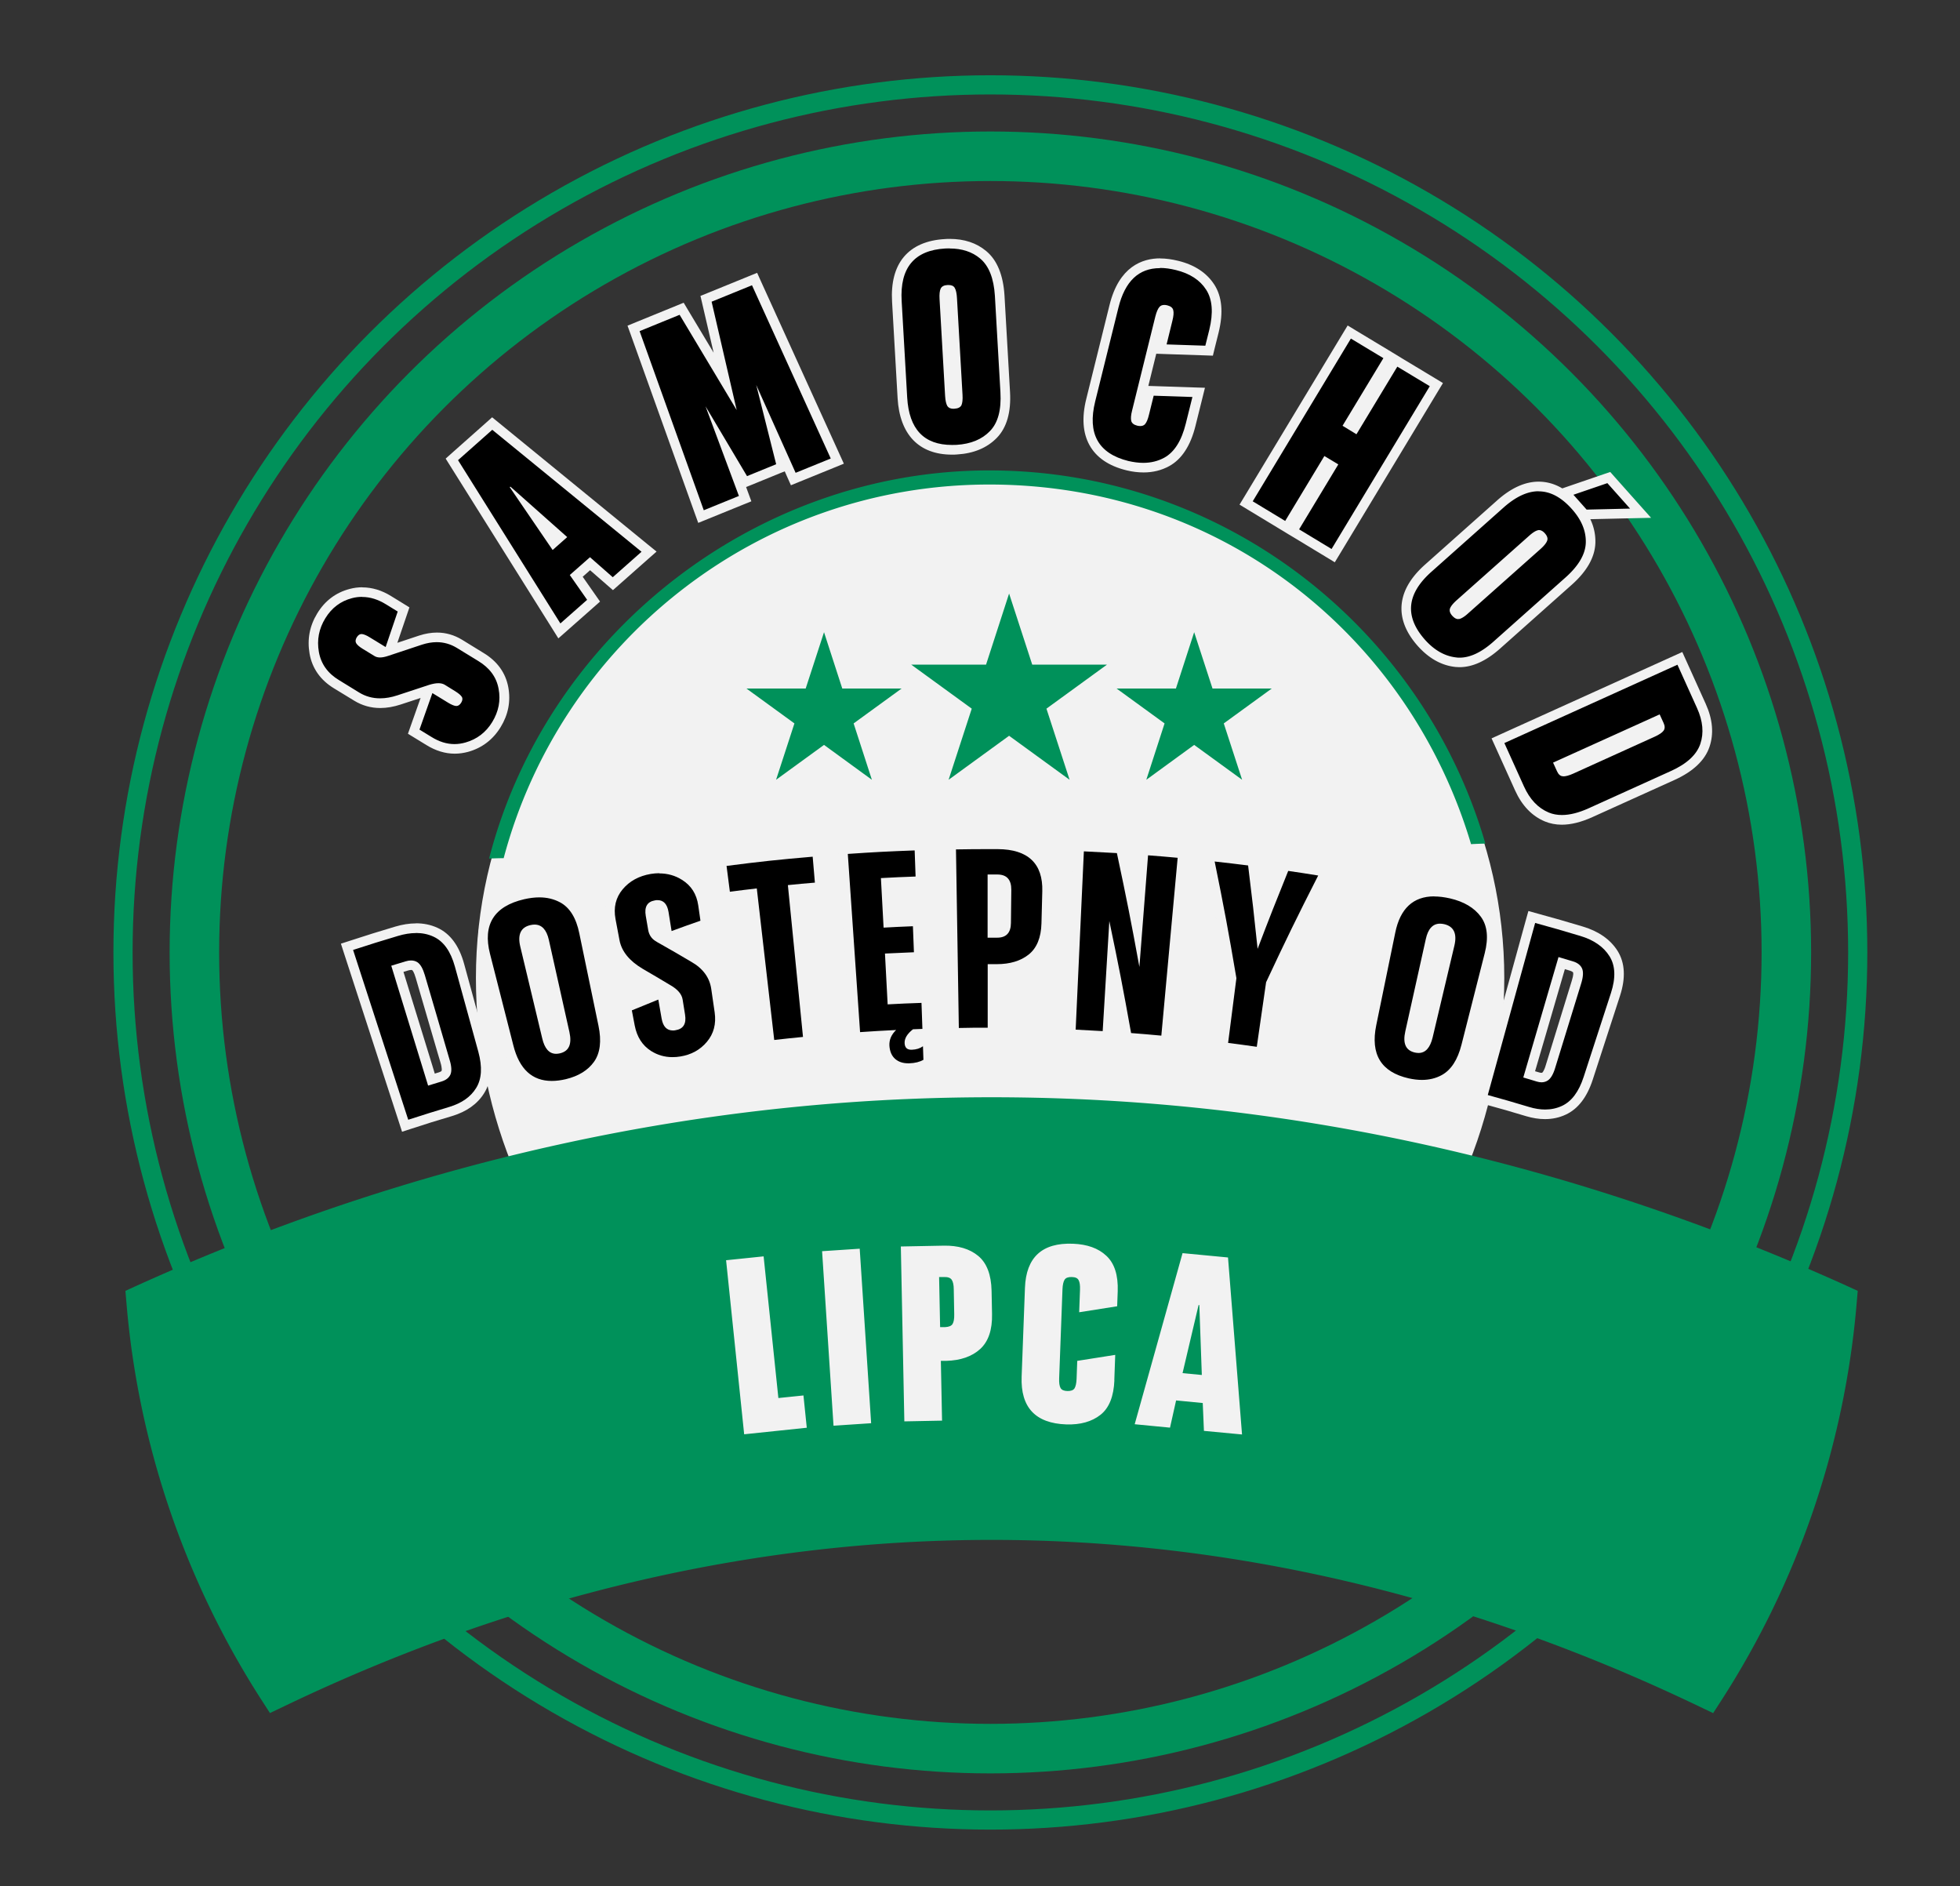 <svg id="OBJECTS" xmlns="http://www.w3.org/2000/svg" viewBox="0 0 212.55 204.51"><rect x="0" y="0" width="212.55" height="204.51" fill="#333333" stroke="none"/><defs><style>.cls-1{fill:#00915a}.cls-1,.cls-2,.cls-3{stroke-width:0}.cls-3{fill:#f2f2f2}</style></defs><path class="cls-3" d="M163.13 106.03c0 30.39-24.96 55.03-55.76 55.03s-55.76-24.64-55.76-55.03 27.18-53.98 55.76-53.98 55.76 23.59 55.76 53.98z"/><circle cx="107.4" cy="103.26" r="94.06" stroke-width="2.08" fill="none" stroke="#00915a" stroke-miterlimit="10"/><circle cx="107.4" cy="103.26" r="86.32" fill="none" stroke="#00915a" stroke-miterlimit="10" stroke-width="5.37"/><path class="cls-1" d="M159.53 91.52c.52-.03 1.04-.05 1.55-.06C154.32 68.12 132.77 51 107.28 51S59.26 68.91 53.04 93.08c.53-.02 1.05-.04 1.58-.04 6.19-23.29 27.44-40.51 52.66-40.51s45.55 16.48 52.25 39zM29.28 185.73l-.95-1.47c-8.27-12.85-13.33-27.69-14.61-42.92l-.12-1.39 1.27-.58c29.94-13.54 61.12-20.41 92.66-20.41s62.72 6.87 92.66 20.41l1.27.58-.12 1.39a94.098 94.098 0 01-14.61 42.92l-.95 1.47-1.57-.75c-50.17-24.04-103.21-24.04-153.38 0l-1.57.75z"/><path class="cls-3" d="M78.74 136.63l4.07-.42 1.6 15.36 2.72-.28.36 3.5-6.79.71-1.96-18.86zm10.41-.98l4.08-.27 1.24 18.92-4.08.27-1.24-18.92zm18.38 4.27l.05 2.53c.04 1.73-.4 3-1.29 3.81s-2.13 1.24-3.7 1.28h-.56l.13 6.48-4.09.08-.38-18.96 4.64-.09c1.57-.03 2.82.34 3.75 1.11.93.77 1.41 2.03 1.45 3.77zm-5.58 3.96h.56c.39-.02.66-.13.79-.34.13-.21.19-.56.18-1.04l-.05-2.71c0-.48-.08-.83-.22-1.04s-.41-.31-.81-.3h-.56l.11 5.43zm18.9 5.75c-.07 1.76-.57 3.02-1.51 3.76s-2.18 1.09-3.71 1.04c-3.35-.12-4.96-1.85-4.84-5.17l.36-9.63c.12-3.32 1.86-4.92 5.21-4.79 1.54.06 2.75.49 3.62 1.31.88.82 1.29 2.1 1.23 3.85l-.06 1.62-4.12.65.09-2.43c.02-.48-.03-.83-.15-1.05-.11-.22-.35-.33-.74-.34s-.64.08-.78.29c-.13.21-.21.55-.23 1.04l-.36 9.65c-.02.48.03.83.15 1.05.12.21.36.32.74.33.37.01.63-.08.77-.28.13-.21.21-.55.23-1.04l.07-1.95 4.12-.65-.1 2.74zm9.71 5.51l-.13-3.03-2.89-.28-.66 2.95-3.83-.37 5.19-18.55 4.93.47 1.52 19.19-4.13-.39zm-.58-13.66l-1.74 7.39 2.09.2-.27-7.58h-.09z"/><path class="cls-2" d="M37.63 102.65l.5-.16c1.95-.63 2.92-.94 4.88-1.53.73-.22 1.44-.33 2.09-.33.76 0 1.48.15 2.12.44 1.23.56 2.1 1.76 2.6 3.57l2.54 9.23c.49 1.78.39 3.24-.29 4.35-.67 1.08-1.74 1.84-3.21 2.28-1.78.53-2.67.81-4.44 1.39l-.5.16-6.31-19.4zm9.16 14.39l.95-.29c.49-.15.59-.39.62-.47.06-.14.12-.49-.11-1.26l-2.68-9.17c-.23-.78-.47-1.03-.59-1.11a.724.724 0 00-.4-.11c-.13 0-.28.02-.45.07-.42.13-.7.21-1.03.31l3.7 12.01z"/><path class="cls-3" d="M45.1 101.15c.69 0 1.33.13 1.91.4 1.09.5 1.86 1.58 2.32 3.24 1.02 3.69 1.52 5.54 2.54 9.23.45 1.65.37 2.96-.23 3.93-.6.98-1.57 1.65-2.92 2.06-1.78.54-2.67.81-4.45 1.39-2.39-7.37-3.59-11.05-5.98-18.41 1.94-.63 2.92-.94 4.87-1.52.69-.21 1.34-.31 1.94-.31m1.35 16.53c.58-.18.86-.26 1.44-.44.48-.15.8-.4.96-.76.15-.36.12-.9-.1-1.61-1.07-3.66-1.6-5.5-2.68-9.16-.21-.71-.48-1.19-.81-1.4-.2-.13-.43-.19-.69-.19-.18 0-.38.03-.6.1-.61.18-.92.28-1.54.47 1.6 5.2 2.4 7.8 4 13.01m-1.33-17.6c-.71 0-1.46.12-2.24.35-1.97.59-2.94.89-4.9 1.53l-.99.32.32.99 3.75 11.53 2.24 6.88.32.99.99-.32c1.77-.58 2.64-.85 4.43-1.38 1.59-.48 2.77-1.32 3.5-2.51.76-1.23.88-2.83.35-4.76l-1.34-4.85-1.2-4.38c-.54-1.97-1.51-3.28-2.89-3.91-.72-.33-1.5-.49-2.34-.49zm-1.35 5.26c.16-.05.33-.1.53-.16.14-.04.24-.05.3-.05.04 0 .09 0 .12.02s.18.15.38.83l2.4 8.22.28.94c.21.69.14.92.13.92-.03.08-.22.14-.29.17-.17.05-.32.09-.45.14l-.27-.89-3.12-10.12z"/><path class="cls-2" d="M59.83 117.71c-2.38 0-3.95-1.43-4.67-4.24l-2.53-9.92c-.43-1.7-.31-3.13.36-4.24.69-1.13 1.95-1.92 3.74-2.33.61-.14 1.2-.21 1.75-.21.92 0 1.75.2 2.49.59 1.19.64 1.99 1.89 2.37 3.72l2.08 10.02c.38 1.81.18 3.26-.57 4.32-.74 1.04-1.87 1.74-3.37 2.09-.58.14-1.14.21-1.65.21zm-1.87-16.95c-.11 0-.23.01-.35.04-.31.07-.53.2-.64.4-.17.27-.18.72-.04 1.29l2.38 9.96c.3 1.28.81 1.28 1.01 1.28.09 0 .19-.01.3-.04.31-.07.97-.22.64-1.69l-2.23-9.99c-.28-1.25-.84-1.25-1.05-1.25z"/><path class="cls-3" d="M58.48 97.29c.84 0 1.58.18 2.24.53 1.06.56 1.76 1.69 2.1 3.36.83 4.01 1.25 6.01 2.08 10.02.35 1.67.18 2.98-.48 3.91-.66.93-1.69 1.56-3.06 1.89-.55.13-1.06.19-1.53.19-2.11 0-3.51-1.27-4.16-3.85-1.01-3.97-1.52-5.95-2.53-9.92-.81-3.16.42-5.17 3.71-5.93.58-.13 1.12-.2 1.64-.2m1.82 16.96c.13 0 .27-.02.41-.05.98-.23 1.32-.99 1.03-2.31-.89-4-1.34-5.99-2.23-9.99-.25-1.11-.77-1.66-1.55-1.66-.15 0-.31.02-.47.06-1.02.24-1.39 1.02-1.08 2.32.95 3.98 1.43 5.97 2.38 9.95.26 1.12.76 1.68 1.51 1.68m-1.83-18c-.59 0-1.22.08-1.87.23-1.93.45-3.3 1.31-4.06 2.57-.75 1.23-.89 2.79-.42 4.64l.13.51 2.4 9.41c.98 3.83 3.35 4.63 5.17 4.63.55 0 1.14-.07 1.77-.22 1.62-.38 2.86-1.15 3.67-2.3.84-1.18 1.06-2.77.65-4.72l-1.41-6.81-.67-3.22c-.41-1.99-1.3-3.36-2.63-4.07-.81-.43-1.73-.65-2.73-.65zm1.83 16.96c-.27 0-.44-.61-.5-.87l-1.14-4.76-1.24-5.2c-.12-.5-.09-.79-.02-.9.05-.09.22-.14.32-.16.09-.02.17-.03.24-.03.09 0 .35 0 .54.85l2.23 9.99c.22.96-.03 1.02-.25 1.07-.07.02-.13.02-.18.02z"/><path class="cls-2" d="M72.91 115.12c-.94 0-1.81-.25-2.59-.75-1.07-.67-1.74-1.72-2-3.11l-.38-2.04.39-.16c1.15-.48 1.72-.71 2.88-1.17l.6-.24.47 2.69c.15.86.51.86.71.86.07 0 .14 0 .21-.02.38-.06.74-.2.6-1.1l-.26-1.62c-.07-.43-.42-.83-1.06-1.19-1.21-.73-1.81-1.08-3.04-1.79-1.58-.93-2.5-2.1-2.76-3.46l-.43-2.28c-.26-1.41.03-2.64.88-3.65.83-.99 1.96-1.61 3.35-1.85.35-.06.69-.09 1.02-.09 1 0 1.92.26 2.75.78 1.12.7 1.8 1.75 2 3.13l.3 2.09-.41.14c-1.25.44-1.88.66-3.12 1.12l-.59.22-.43-2.68c-.14-.86-.5-.86-.68-.86-.07 0-.14 0-.21.02-.37.06-.47.22-.5.27-.1.17-.12.45-.05.8l.26 1.51c.07.39.24.66.53.85.15.1.35.22.62.37 1.32.75 1.96 1.12 3.24 1.88 1.41.8 2.23 1.92 2.44 3.32l.37 2.54c.2 1.4-.12 2.61-.96 3.61-.81.96-1.89 1.56-3.19 1.77-.32.05-.64.08-.94.08z"/><path class="cls-3" d="M71.49 94.69c.9 0 1.73.23 2.47.7 1 .62 1.58 1.54 1.76 2.76.1.67.15 1 .24 1.67-1.26.44-1.88.66-3.13 1.12-.13-.82-.2-1.24-.33-2.06-.14-.86-.54-1.29-1.19-1.29-.1 0-.2 0-.3.03-.82.14-1.15.7-.98 1.68.1.6.16.91.26 1.51.09.53.35.93.77 1.2.14.1.36.22.65.38 1.3.74 1.95 1.11 3.23 1.87 1.29.73 2.01 1.72 2.19 2.95.15 1.02.22 1.52.37 2.54.18 1.26-.1 2.32-.84 3.2-.74.88-1.7 1.4-2.88 1.59-.29.05-.58.07-.86.07-.84 0-1.61-.22-2.32-.67-.94-.6-1.53-1.52-1.77-2.77-.12-.65-.18-.98-.31-1.63 1.14-.47 1.72-.71 2.87-1.17.14.82.21 1.23.36 2.06.15.86.56 1.29 1.22 1.29.09 0 .2 0 .3-.03.84-.14 1.18-.7 1.02-1.69-.1-.65-.16-.97-.26-1.62-.09-.59-.53-1.11-1.31-1.56-1.2-.72-1.81-1.08-3.03-1.79-1.43-.85-2.28-1.88-2.51-3.11-.17-.91-.26-1.37-.43-2.28-.23-1.25.02-2.32.77-3.22.75-.9 1.77-1.45 3.04-1.67.32-.05.63-.08.94-.08m-.01-1.02c-.36 0-.73.03-1.11.09-1.52.25-2.75.93-3.66 2.02-.95 1.14-1.29 2.51-.99 4.08l.43 2.28c.29 1.52 1.29 2.8 3 3.81.93.54 1.5.87 2.24 1.31l-.39.16c-1.16.46-1.74.7-2.89 1.17l-.78.32.16.83.02.08.29 1.54c.29 1.54 1.04 2.7 2.23 3.45.87.55 1.83.83 2.87.83.33 0 .68-.03 1.02-.09 1.43-.23 2.61-.89 3.51-1.95.94-1.11 1.3-2.46 1.08-4.02l-.13-.88-.24-1.66c-.23-1.57-1.14-2.82-2.7-3.71-.97-.58-1.57-.93-2.38-1.39l.12-.05c1.24-.46 1.86-.68 3.11-1.12l.81-.28-.12-.85-.24-1.67c-.22-1.54-.98-2.71-2.24-3.5-.91-.57-1.93-.85-3.02-.85zm-.44 5.02s.05-.02.14-.03c.04 0 .09-.01.13-.01h.05s.07.12.12.41l.09.57.24 1.49.02.16c-.09-.06-.15-.09-.18-.11-.16-.1-.29-.22-.34-.53l-.18-1.05-.08-.46c-.05-.28-.02-.41-.01-.44zm1.86 12.01s-.08-.11-.13-.43l-.12-.67-.24-1.38-.06-.37c.28.18.6.44.65.73l.13.8.13.82c.06.34 0 .46 0 .46-.01 0-.07.02-.17.04-.05 0-.09.01-.13.01h-.06z"/><path class="cls-2" d="M81.62 96.9c-.85.1-1.42.17-2.4.29l-.52.07-.49-3.83.52-.07c3.75-.48 5.59-.68 9.36-1l.52-.04.33 3.85-.52.04c-.98.08-1.55.14-2.4.22l1.64 16.46-.52.05c-1.25.12-1.87.19-3.11.33l-.52.06-1.89-16.43z"/><path class="cls-3" d="M88.13 92.88c.1 1.12.15 1.69.24 2.81-1.17.1-1.76.15-2.93.27.65 6.58.98 9.88 1.64 16.46-1.25.12-1.87.19-3.12.33-.76-6.57-1.13-9.86-1.89-16.43-1.17.13-1.75.21-2.92.36-.14-1.12-.22-1.68-.36-2.8 3.73-.48 5.6-.68 9.34-1m.95-1.13l-1.04.09c-3.78.32-5.62.52-9.38 1.01l-1.03.13.13 1.03.18 1.41.18 1.39.13 1.03 1.03-.13c.76-.1 1.28-.16 1.87-.23l.81 7.04.96 8.35.12 1.03 1.03-.12c1.24-.14 1.86-.21 3.1-.33l1.04-.1-.1-1.04-.73-7.39-.8-8.03c.59-.06 1.11-.1 1.88-.17l1.04-.09-.09-1.04-.24-2.81-.09-1.04z"/><path class="cls-2" d="M98.48 115.8c-.7 0-1.28-.2-1.74-.6-.49-.42-.76-1.05-.81-1.82-.02-.4.05-.78.2-1.14-.94.05-1.66.1-2.82.17l-.52.04-1.4-20.36.52-.04c2.92-.2 4.35-.28 7.25-.38l.52-.02.14 3.86-.52.02c-1.32.05-2.06.08-3.23.14l.23 4.33c.96-.05 1.58-.08 2.67-.12l.52-.02.15 3.86-.52.02c-1.07.04-1.68.07-2.61.12l.24 4.47c1.15-.06 1.87-.09 3.16-.13l.52-.02.14 3.86-1.36.05c-.4.34-.59.66-.58.96 0 .23.04.23.2.23.42-.02.73-.11.96-.28l.8-.6.1 2.78-.27.16c-.47.27-1.07.42-1.77.45h-.16z"/><path class="cls-3" d="M99.19 92.21l.1 2.82c-1.5.05-2.26.09-3.76.17.11 2.15.17 3.22.29 5.37 1.27-.07 1.91-.1 3.18-.15.04 1.13.06 1.69.11 2.82-1.26.05-1.89.08-3.14.14.12 2.21.18 3.31.29 5.51 1.47-.08 2.2-.11 3.67-.16l.1 2.82c-.41.01-.61.02-1.02.04-.63.49-.93.99-.91 1.5.02.48.26.72.72.72h.06c.5-.02.9-.15 1.21-.38l.05 1.47c-.4.23-.91.36-1.53.38h-.14c-.56 0-1.03-.16-1.39-.47-.38-.33-.59-.82-.63-1.45-.03-.63.21-1.19.73-1.69-1.56.08-2.34.12-3.91.23-.53-7.73-.8-11.59-1.33-19.32 2.89-.2 4.34-.27 7.23-.38m1.02-1.07l-1.04.04c-2.92.11-4.35.18-7.27.38l-1.04.07.07 1.04.9 13.05.43 6.26.07 1.04 1.04-.07c.85-.06 1.46-.1 2.09-.13-.03.2-.04.4-.03.61.06 1.15.57 1.82.98 2.19.55.48 1.27.73 2.08.73h.18c.79-.03 1.46-.21 2-.52l.55-.31-.02-.63-.03-.74-.03-.74-.07-2-.05-1.29-.05-1.41-.04-1.04-1.04.04c-1.09.04-1.77.07-2.65.11l-.18-3.43c.67-.03 1.23-.06 2.09-.09l1.04-.04-.04-1.04-.11-2.82-.04-1.04-1.04.04c-.88.03-1.46.06-2.16.09l-.06-1.13-.11-2.15c.9-.04 1.59-.07 2.7-.11l1.04-.04-.04-1.04-.05-1.41-.05-1.41-.04-1.04zm-.77 21.48h.02c-.02.01-.03.02-.05.03l.03-.03z"/><path class="cls-2" d="M103.14 91.57h.52c1.33-.03 2.18-.04 3.25-.04h1.28c1.85.01 3.25.49 4.16 1.42.84.87 1.25 2.11 1.2 3.69l-.09 3.47c-.04 1.71-.58 2.98-1.58 3.78-.96.76-2.23 1.15-3.78 1.15h-.46v6.84l-.52.04c-1.25 0-1.88 0-3.12.03h-.52l-.33-20.39zm5 9.57c.59 0 .97-.18.98-1.08l.04-3.55c0-.48-.08-.78-.25-.96-.15-.15-.4-.23-.75-.23h-.53v5.82h.5z"/><path class="cls-3" d="M106.91 92.06h1.28c3.31.01 4.92 1.58 4.84 4.57-.04 1.39-.06 2.08-.09 3.47-.04 1.56-.51 2.69-1.39 3.39-.87.69-2.02 1.04-3.46 1.04h-.98v6.89c-1.25 0-1.88 0-3.13.03-.12-7.74-.19-11.62-.31-19.36 1.33-.02 2.17-.03 3.24-.03m.2 9.6h1.03c.98 0 1.48-.53 1.49-1.59.02-1.44.02-2.15.04-3.59.01-1.11-.49-1.67-1.52-1.67h-1.05v6.86m-.19-10.65c-1.07 0-1.92 0-3.25.03l-1.04.02.02 1.04.12 7.56.19 11.8.02 1.04 1.04-.02c1.25-.02 1.87-.03 3.12-.03h1.04v-6.88c1.67-.02 3.02-.44 4.05-1.26 1.13-.9 1.73-2.31 1.78-4.18l.05-1.94.04-1.54c.05-1.73-.41-3.1-1.35-4.07-1.01-1.04-2.53-1.57-4.53-1.58h-1.29zm1.24 9.6v-4.77c.24 0 .35.05.38.08.04.04.11.2.1.54v.94l-.04 2.65c0 .56-.11.56-.44.56z"/><path class="cls-2" d="M125.88 112.8c-1.31-.12-1.96-.17-3.27-.27l-.4-.03-.07-.4c-.62-3.43-1.03-5.62-1.57-8.29l-.52 8.54-.52-.03c-1.17-.07-1.76-.1-2.93-.16l-.52-.02.94-20.38.52.02c1.44.07 2.16.11 3.6.2l.39.02.08.39c.74 3.47 1.2 5.7 1.72 8.45l.67-8.66.52.04c1.29.1 1.93.16 3.22.27l.52.05-1.87 20.32-.52-.05z"/><path class="cls-3" d="M117.52 92.3c1.44.07 2.16.11 3.6.19 1.05 4.93 1.54 7.4 2.44 12.34.38-4.84.56-7.26.94-12.1 1.28.1 1.93.15 3.21.27-.71 7.71-1.06 11.57-1.77 19.28-1.31-.12-1.97-.18-3.28-.28-.87-4.86-1.34-7.29-2.36-12.14-.29 4.77-.43 7.16-.72 11.93-1.17-.07-1.76-.1-2.93-.16.36-7.74.53-11.6.89-19.34m-1.01-1.08l-.05 1.04-.46 9.99-.43 9.35-.05 1.04 1.04.05c1.17.05 1.75.08 2.92.16l1.04.06.06-1.04.24-3.93c.24 1.27.49 2.62.78 4.27l.14.79.8.06c1.31.1 1.96.15 3.26.27l1.04.1.1-1.04.32-3.46 1.46-15.82.1-1.04-1.04-.1c-1.29-.12-1.93-.17-3.22-.27l-1.04-.08-.08 1.04-.34 4.33c-.28-1.39-.59-2.88-.98-4.71l-.16-.77-.79-.05c-1.44-.09-2.17-.13-3.61-.2l-1.04-.05z"/><path class="cls-2" d="M136.22 114.02c-1.24-.18-1.86-.26-3.1-.42l-.52-.07.96-7.46c-.86-5.04-1.32-7.52-2.35-12.56l-.14-.7.71.08c1.46.16 2.19.25 3.65.43l.4.05.05.4c.35 2.82.55 4.53.8 6.89.85-2.21 1.48-3.79 2.54-6.43l.15-.38.41.06c1.3.19 1.95.29 3.25.5l.71.11-.32.64c-2.34 4.59-3.45 6.86-5.61 11.48l-1.07 7.44-.52-.07z"/><path class="cls-3" d="M131.71 93.4c1.46.16 2.18.25 3.64.43.45 3.62.65 5.43 1.03 9.04 1.29-3.39 1.96-5.08 3.32-8.45 1.3.19 1.95.29 3.25.5-2.34 4.6-3.47 6.91-5.65 11.57-.4 2.8-.6 4.2-1.01 7-1.24-.18-1.87-.26-3.11-.42l.9-7.02c-.86-5.07-1.33-7.6-2.36-12.66m-1.31-1.18l.29 1.4c1.02 5.02 1.49 7.49 2.33 12.47l-.71 5.54-.17 1.32-.13 1.03 1.03.13c1.24.16 1.86.24 3.1.42l1.03.15.15-1.03.72-5 .27-1.85c2.14-4.57 3.25-6.84 5.57-11.39l.65-1.27-1.41-.23c-1.3-.21-1.96-.31-3.26-.5l-.81-.12-.31.76c-.72 1.8-1.25 3.11-1.77 4.45-.16-1.44-.33-2.85-.57-4.78l-.1-.8-.8-.1c-1.46-.19-2.19-.27-3.66-.43l-1.42-.16z"/><path class="cls-2" d="M154.19 117.61c-.49 0-1.01-.06-1.54-.18-3.26-.74-4.62-2.95-3.91-6.39l2.06-10.03c.74-3.59 2.98-4.34 4.73-4.34.56 0 1.17.08 1.82.22 1.64.38 2.87 1.11 3.65 2.19.8 1.09.97 2.57.51 4.38l-2.52 9.92c-.45 1.79-1.26 3.01-2.4 3.63-.72.39-1.52.59-2.4.59zm1.97-16.94c-.21 0-.75 0-1.03 1.26l-2.22 9.99c-.34 1.46.32 1.61.63 1.69.11.02.21.04.3.04.2 0 .72 0 1.02-1.28l2.36-9.96c.14-.57.12-1.02-.05-1.29-.12-.2-.35-.33-.68-.41-.12-.03-.23-.04-.32-.04z"/><path class="cls-3" d="M155.53 97.19c.52 0 1.09.07 1.71.21 1.52.35 2.64 1.02 3.35 1.99s.84 2.29.42 3.95c-1.01 3.97-1.51 5.95-2.52 9.92-.42 1.66-1.14 2.75-2.15 3.3-.64.35-1.36.52-2.15.52-.45 0-.93-.06-1.43-.17-2.98-.68-4.17-2.59-3.51-5.78.83-4.01 1.24-6.02 2.06-10.03.53-2.59 1.94-3.92 4.22-3.92m-1.7 16.98c.75 0 1.26-.56 1.53-1.68.95-3.98 1.42-5.98 2.36-9.96.31-1.31-.07-2.09-1.12-2.33-.15-.03-.3-.05-.44-.05-.78 0-1.3.56-1.54 1.67-.89 4-1.33 6-2.22 9.99-.3 1.32.04 2.08 1.02 2.31.14.03.28.05.41.05m1.7-18.02c-1.94 0-4.43.82-5.24 4.75l-2.06 10.03c-.76 3.71.76 6.2 4.3 7.01.57.13 1.13.2 1.66.2.97 0 1.86-.22 2.65-.65 1.27-.69 2.17-2.03 2.66-3.96l.1-.39 2.42-9.53c.5-1.97.3-3.59-.59-4.82-.86-1.18-2.19-1.99-3.95-2.39-.69-.16-1.34-.24-1.94-.24zm-1.7 16.98c-.05 0-.11 0-.18-.02-.21-.05-.46-.11-.24-1.06l.14-.63 2.08-9.37c.19-.85.44-.85.53-.85.06 0 .13 0 .21.03.11.02.29.08.35.18.07.11.1.4-.01.9l-.07.28-2.3 9.67c-.08.33-.25.88-.51.88z"/><path class="cls-2" d="M167.56 120.81c-.6 0-1.24-.1-1.9-.3-1.78-.53-2.67-.79-4.46-1.28l-.5-.14 5.42-19.67.5.14c1.97.54 2.95.82 4.91 1.41 1.59.48 2.75 1.29 3.46 2.42.72 1.14.79 2.63.21 4.42l-2.96 9.1c-.57 1.75-1.46 2.92-2.64 3.47-.63.29-1.31.44-2.04.44zm-.78-4.05c.14.04.28.07.39.07.15 0 .28-.04.38-.11.13-.08.37-.34.6-1.11l2.81-9.13c.24-.77.18-1.12.12-1.26-.09-.22-.33-.39-.69-.5-.42-.13-.7-.21-1.03-.31l-3.52 12.07.95.28z"/><path class="cls-3" d="M166.47 100.06c1.96.54 2.94.82 4.9 1.41 1.47.44 2.53 1.18 3.17 2.2.64 1.02.69 2.34.16 3.98-1.18 3.64-1.77 5.46-2.96 9.1-.53 1.63-1.32 2.67-2.36 3.15-.56.26-1.17.39-1.82.39-.55 0-1.13-.09-1.75-.28-1.78-.54-2.68-.79-4.47-1.29 2.06-7.47 3.08-11.2 5.14-18.67m.69 17.29c.25 0 .48-.07.68-.2.33-.22.6-.69.81-1.4 1.12-3.65 1.68-5.47 2.81-9.12.22-.71.25-1.25.1-1.61-.16-.37-.5-.64-1.02-.79-.61-.18-.92-.28-1.54-.46-1.53 5.23-2.29 7.84-3.82 13.06.58.17.87.25 1.44.43.19.06.37.09.54.09m-1.43-18.56l-.28 1-3.45 12.52-1.69 6.15-.28 1 1 .28c1.79.49 2.67.74 4.45 1.28.71.21 1.4.32 2.05.32.8 0 1.56-.16 2.26-.49 1.32-.61 2.3-1.88 2.92-3.78l2.96-9.1c.63-1.94.54-3.57-.26-4.86-.78-1.24-2.04-2.12-3.75-2.64-1.97-.59-2.94-.87-4.92-1.41l-1-.28zm.73 17.35l1.12-3.82 2.11-7.24c.16.05.33.1.53.16.22.07.34.15.36.2s.07.23-.14.9l-2.31 7.5-.5 1.62c-.2.7-.39.84-.39.84-.01 0-.03.02-.09.02-.05 0-.12 0-.24-.04-.17-.05-.32-.09-.45-.13z"/><path class="cls-1" d="M109.43 64.35l2.51 7.71h8.1l-6.56 4.77 2.51 7.71-6.56-4.77-6.56 4.77 2.51-7.71-6.56-4.77h8.11l2.5-7.71zm-20.07 4.19l1.98 6.11h6.43l-5.2 3.78 1.98 6.11-5.19-3.78-5.2 3.78 1.99-6.11-5.2-3.78h6.42l1.99-6.11zm40.14 0l1.99 6.11h6.42l-5.2 3.78 1.99 6.11-5.2-3.78-5.19 3.78 1.98-6.11-5.2-3.78h6.43l1.98-6.11z"/><path class="cls-2" d="M49.31 81.18c-.94 0-1.88-.29-2.79-.85l-1.64-1.01 1.58-4.48-3.17 1.04c-.71.23-1.4.35-2.05.35-.92 0-1.78-.24-2.54-.71l-2.18-1.34c-1.36-.82-2.17-1.97-2.42-3.42-.25-1.42.01-2.77.77-4.01.77-1.25 1.84-2.06 3.2-2.41.41-.11.82-.16 1.22-.16.96 0 1.92.3 2.86.88l1.63 1-1.51 4.43 3.36-1.11c.61-.2 1.2-.3 1.76-.3.87 0 1.7.24 2.45.7l2.32 1.42c1.36.82 2.19 1.96 2.45 3.37.26 1.39 0 2.72-.76 3.97-.76 1.24-1.85 2.07-3.22 2.45-.44.12-.88.18-1.32.18zm-.42-5.44c.38.24.56.28.62.28 0 0 .03-.04.07-.1.06-.09.06-.13.06-.13s-.12-.14-.51-.38l-1.15-.71a.804.804 0 00-.41-.09c-.13 0-.28.02-.44.05l1.77 1.08zm-9.67-6.49s-.03.03-.07.1c-.05.09-.06.13-.06.13.02.02.14.17.51.39l1.31.8c.08.05.18.07.32.07s.29-.02.47-.07l-1.86-1.14c-.4-.25-.57-.28-.62-.29z"/><path class="cls-3" d="M39.28 64.72c.86 0 1.72.27 2.58.8l1.27.78-1.31 3.85-1.72-1.05c-.37-.23-.65-.34-.86-.36h-.04c-.2 0-.36.12-.51.35-.15.25-.17.47-.06.65.11.18.34.38.68.59l1.31.8c.16.1.36.15.59.15.26 0 .56-.06.91-.18l3.64-1.21c.56-.18 1.09-.27 1.6-.27.78 0 1.5.21 2.18.62l2.32 1.42c1.24.75 1.98 1.75 2.21 3.02.24 1.27 0 2.46-.69 3.6-.69 1.13-1.67 1.87-2.91 2.22-.39.11-.79.17-1.18.17-.85 0-1.68-.26-2.51-.78l-1.29-.79 1.4-3.96 1.7 1.04c.36.22.65.34.86.36h.05c.19 0 .36-.12.51-.35.15-.25.18-.46.07-.64-.11-.18-.34-.37-.7-.6l-1.15-.71c-.18-.11-.41-.17-.69-.17s-.6.06-.97.17l-3.46 1.14c-.66.22-1.29.33-1.89.33-.83 0-1.58-.21-2.27-.63l-2.18-1.34c-1.23-.74-1.96-1.76-2.19-3.06-.23-1.3 0-2.51.7-3.65.69-1.13 1.66-1.86 2.89-2.18.37-.1.73-.14 1.09-.14m.02-1.04c-.45 0-.91.06-1.36.18-1.49.39-2.68 1.28-3.51 2.64-.83 1.35-1.11 2.82-.84 4.37.28 1.6 1.18 2.88 2.67 3.78l2.18 1.33c.85.52 1.8.79 2.82.79.7 0 1.45-.13 2.21-.38l2.16-.71-1.09 3.08-.28.8.72.44 1.29.79c.99.61 2.02.93 3.06.93.48 0 .98-.07 1.46-.2 1.5-.42 2.69-1.32 3.52-2.68.83-1.35 1.11-2.81.83-4.33-.29-1.56-1.2-2.82-2.7-3.72l-2.31-1.42c-.84-.51-1.75-.78-2.72-.78-.62 0-1.26.11-1.92.32l-2.38.79 1.04-3.05.27-.79-.71-.44-1.27-.78c-1.01-.63-2.07-.95-3.13-.95z"/><path class="cls-2" d="M49 49.81l4.39-3.88 16.99 13.88-3.92 3.47-2.47-2.17-1.49 1.32 1.88 2.69-3.7 3.28-11.66-18.6zm11.03 9.03l.7-.62-2.84-2.52 2.14 3.14z"/><path class="cls-3" d="M53.4 46.61l16.17 13.21-3.12 2.76-2.47-2.17-2.19 1.93 1.88 2.69-2.9 2.56-11.1-17.7 3.72-3.3m6.54 13.04l1.58-1.4-6.16-5.47-.07.06 4.65 6.81m-6.56-14.39l-.66.59-3.72 3.3-.66.59.47.75 11.1 17.7.65 1.04.92-.81 2.9-2.56.7-.62-.53-.76-1.35-1.93.8-.71 1.79 1.56.69.6.69-.61 3.12-2.76.92-.81-.95-.77-16.17-13.21-.69-.56z"/><path class="cls-2" d="M68.71 35.6l5.22-2.13 4.71 7.88-2.07-8.95 5.24-2.14 8.98 19.73-4.78 1.94-2.04-4.55.82 3.27-3.99 1.63-1.78-3 1.78 4.78-4.78 1.95-7.31-20.41z"/><path class="cls-3" d="M81.55 30.93l8.54 18.78-3.81 1.55-4.27-9.52 2.16 8.59-3.16 1.29-4.5-7.57 3.62 9.72-3.81 1.55-6.96-19.42 4.34-1.77 6.19 10.33-2.72-11.75 4.37-1.78m.54-1.34l-.93.38-4.37 1.78-.82.33.2.86 1.23 5.3-2.79-4.65-.46-.77-.83.34-4.34 1.77-.92.38.34.94 6.96 19.42.37 1.02 1.01-.41 3.81-1.55.94-.38-.35-.95-.22-.6.53-.21 3.16-1.29.5-.2.26.59.41.92.93-.38 3.81-1.55 1-.41-.45-.99-8.54-18.78-.41-.91z"/><path class="cls-2" d="M103.24 48.78c-2.3 0-5.11-.98-5.37-5.63l-.6-10.46c-.22-3.88 1.59-6.04 5.23-6.25.17 0 .33-.01.49-.01 1.46 0 2.68.4 3.63 1.2 1.07.89 1.67 2.38 1.8 4.42l.6 10.46c.12 2.06-.31 3.6-1.28 4.6-.96.99-2.29 1.54-3.95 1.65-.18.01-.36.02-.53.02zm-.45-17.37c-.16 0-.28.05-.31.09-.03.07-.11.3-.07.89l.6 10.47c.03.59.14.81.18.88.01.02.11.04.22.04.24-.01.36-.05.39-.1.02-.05.1-.28.06-.87l-.6-10.48c-.03-.59-.13-.81-.18-.88-.02-.03-.08-.06-.23-.06v-.52l-.07.52z"/><path class="cls-3" d="M102.98 26.94c1.34 0 2.44.36 3.3 1.08.96.8 1.49 2.15 1.61 4.05l.6 10.46c.11 1.92-.27 3.32-1.14 4.21-.87.9-2.07 1.39-3.61 1.49-.17 0-.34.01-.5.01-3.04 0-4.66-1.71-4.86-5.14l-.6-10.46c-.21-3.61 1.37-5.51 4.74-5.7.16 0 .31-.01.46-.01m.43 17.38h.1c.38-.02.63-.15.75-.37.11-.24.15-.62.12-1.14l-.6-10.47c-.03-.53-.11-.9-.25-1.13-.12-.2-.34-.3-.67-.3h-.1c-.39.02-.63.15-.75.39-.11.24-.15.62-.12 1.15l.6 10.47c.03.53.12.9.25 1.12.13.19.35.29.67.29m-.43-18.42c-.17 0-.34 0-.52.02-1.97.11-3.47.77-4.45 1.94-.96 1.15-1.39 2.79-1.27 4.85l.6 10.46c.23 3.95 2.32 6.12 5.9 6.12.18 0 .37 0 .56-.02 1.8-.11 3.25-.72 4.3-1.8 1.08-1.11 1.56-2.79 1.43-5l-.6-10.46c-.14-2.2-.8-3.81-1.98-4.79-1.05-.88-2.38-1.32-3.97-1.32z"/><path class="cls-2" d="M124.02 50.7c-.54 0-1.13-.07-1.73-.22-1.78-.44-3.02-1.27-3.69-2.48-.66-1.19-.76-2.75-.3-4.63l2.52-10.17c.77-3.1 2.45-4.67 5-4.67.57 0 1.19.08 1.84.24 1.63.4 2.84 1.19 3.59 2.35.76 1.17.89 2.77.41 4.75l-.53 2.13-5.27-.17.79-3.19c.14-.57.11-.82.09-.89 0-.03-.08-.09-.27-.14-.08-.02-.15-.03-.21-.03s-.09 0-.11.03c-.05.06-.19.26-.33.83l-2.52 10.19c-.14.58-.11.81-.09.89 0 .02.09.08.27.13.08.02.15.03.21.03.09 0 .12-.02.12-.03.03-.04.17-.24.32-.81l.61-2.47 5.27.17-.87 3.52c-.5 2-1.37 3.35-2.59 4.02-.76.41-1.61.62-2.53.62z"/><path class="cls-3" d="M125.82 29.05c.53 0 1.1.08 1.71.23 1.5.37 2.6 1.08 3.27 2.13.68 1.05.79 2.5.34 4.35l-.43 1.72-4.2-.14.63-2.57c.13-.51.16-.89.09-1.15-.06-.25-.27-.42-.65-.52-.12-.03-.23-.04-.33-.04-.21 0-.38.07-.5.2-.18.19-.33.55-.46 1.05l-2.52 10.19c-.13.51-.16.89-.09 1.15.07.24.29.41.65.5.12.03.23.04.33.04.2 0 .37-.06.49-.18.18-.19.33-.54.45-1.05l.51-2.06 4.2.14-.72 2.89c-.46 1.86-1.24 3.09-2.33 3.69-.68.37-1.44.56-2.28.56-.51 0-1.04-.07-1.61-.2-3.27-.81-4.47-2.97-3.6-6.47l2.52-10.17c.71-2.85 2.2-4.27 4.49-4.27m.04-1.06c-1.94 0-4.47.88-5.5 5.07l-2.52 10.17c-.5 2.01-.38 3.69.35 5.01.74 1.34 2.09 2.26 4.01 2.73.65.16 1.27.23 1.86.23 1.01 0 1.95-.23 2.78-.69 1.35-.74 2.31-2.21 2.84-4.35l.72-2.89.31-1.25-1.29-.04-4.2-.14-.65-.02.86-3.49 1.1.04 4.2.14.84.03.2-.82.43-1.72c.52-2.14.36-3.87-.48-5.17-.82-1.27-2.14-2.14-3.9-2.57-.69-.17-1.35-.26-1.96-.26z"/><path class="cls-2" d="M140.17 57.57l4.25-7.04-.62-.37-4.25 7.04-4.41-2.67 11.19-18.54 4.41 2.67-4.43 7.33.62.38 4.43-7.34 4.41 2.66-11.19 18.54-4.41-2.66z"/><path class="cls-3" d="M146.5 36.71l3.52 2.12-4.43 7.33 1.51.92 4.43-7.33 3.52 2.12-10.65 17.65-3.52-2.13 4.25-7.04-1.51-.91-4.25 7.04-3.52-2.13L146.5 36.7m-.35-1.42l-.54.89-10.65 17.65-.54.89.89.54 3.52 2.13.89.54.62.37 3.52 2.13.89.54.54-.89 10.65-17.65.54-.89-.89-.54-3.52-2.12-.62-.38-.89-.54-3.52-2.12-.89-.54z"/><path class="cls-2" d="M158.29 71.81c-.13 0-.26 0-.39-.02-1.37-.14-2.63-.84-3.74-2.08-1.22-1.37-1.77-2.75-1.64-4.13.13-1.36.92-2.7 2.37-3.99l7.83-6.97c1.41-1.26 2.8-1.89 4.14-1.89 1.42 0 2.76.71 4 2.11 1.12 1.25 1.67 2.59 1.63 3.97-.04 1.39-.83 2.79-2.35 4.15l-7.83 6.97c-1.4 1.24-2.75 1.87-4.02 1.87zm8.59-13.82c-.07.02-.3.1-.75.5l-7.84 6.97c-.45.4-.55.61-.58.68 0 .02.02.12.15.26.12.14.22.19.26.19.07-.01.29-.1.74-.49l7.84-6.97c.44-.4.55-.61.58-.68.01-.04-.01-.13-.14-.27-.13-.15-.22-.18-.25-.18h-.01zm2.84-4.58l4.75-1.63 3.44 3.86-6.08.14-2.11-2.37z"/><path class="cls-3" d="M174.31 52.38l2.46 2.76-4.71.11-1.43-1.61 3.68-1.26m-7.46.89c1.27 0 2.47.64 3.62 1.93 1.03 1.16 1.53 2.36 1.5 3.61-.03 1.25-.76 2.51-2.18 3.78l-7.83 6.97c-1.3 1.16-2.53 1.74-3.67 1.74-.11 0-.22 0-.34-.02-1.24-.13-2.38-.76-3.41-1.91-2.24-2.52-2.01-4.98.69-7.38l7.83-6.97c1.32-1.17 2.58-1.76 3.79-1.76m-8.71 13.85h.11c.25-.06.58-.26.97-.62l7.84-6.97c.39-.35.63-.65.72-.9.09-.24.01-.5-.24-.79-.21-.24-.43-.36-.64-.36-.04 0-.09 0-.13.02-.26.06-.58.27-.97.62l-7.84 6.97c-.39.35-.63.65-.72.9-.08.24 0 .5.25.78.22.24.43.36.65.36m16.49-15.95l-.66.22-3.68 1.26-.87.3c-.82-.49-1.68-.73-2.57-.73-1.47 0-2.97.68-4.48 2.02l-7.83 6.97c-1.55 1.38-2.4 2.83-2.54 4.33-.14 1.52.45 3.04 1.77 4.52 1.21 1.34 2.58 2.1 4.08 2.25.15.01.29.02.44.02 1.4 0 2.87-.67 4.37-2l7.83-6.97c1.64-1.47 2.48-3 2.52-4.53a5.55 5.55 0 00-.55-2.54l4.34-.1 2.25-.05-1.5-1.68-2.46-2.76-.46-.52z"/><path class="cls-2" d="M169.38 88.89c-.58 0-1.13-.1-1.63-.31-1.27-.53-2.27-1.57-2.96-3.11l-2.34-5.16 19.73-8.93 2.34 5.16c.69 1.53.82 2.97.38 4.28-.45 1.32-1.62 2.42-3.49 3.26l-8.9 4.03c-1.14.52-2.19.78-3.12.78zm-.06-5.47c.05.11.12.23.19.23.13 0 .38-.03.87-.25l8.86-4.01c.53-.24.7-.42.74-.48.04-.06 0-.19-.05-.29l-.22-.48-10.61 4.8.21.47z"/><path class="cls-3" d="M181.91 72.07l2.12 4.69c.64 1.41.76 2.71.36 3.89-.4 1.18-1.47 2.17-3.21 2.95l-8.9 4.03c-1.08.49-2.05.73-2.9.73-.52 0-1-.09-1.43-.27-1.15-.48-2.05-1.42-2.69-2.84l-2.12-4.69 18.78-8.5m-12.39 12.11c.26 0 .61-.09 1.06-.29l8.87-4.02c.48-.22.8-.44.95-.65.15-.22.15-.49 0-.82l-.43-.94-11.56 5.23.43.94c.15.34.36.52.62.54h.06m12.9-13.47l-.95.43-18.78 8.5-.95.43.43.95 2.12 4.69c.75 1.66 1.84 2.79 3.24 3.37.56.23 1.18.35 1.83.35 1 0 2.12-.28 3.33-.83l8.91-4.03c2-.91 3.27-2.11 3.77-3.57.49-1.44.35-3-.4-4.66l-2.12-4.69-.43-.95z"/></svg>